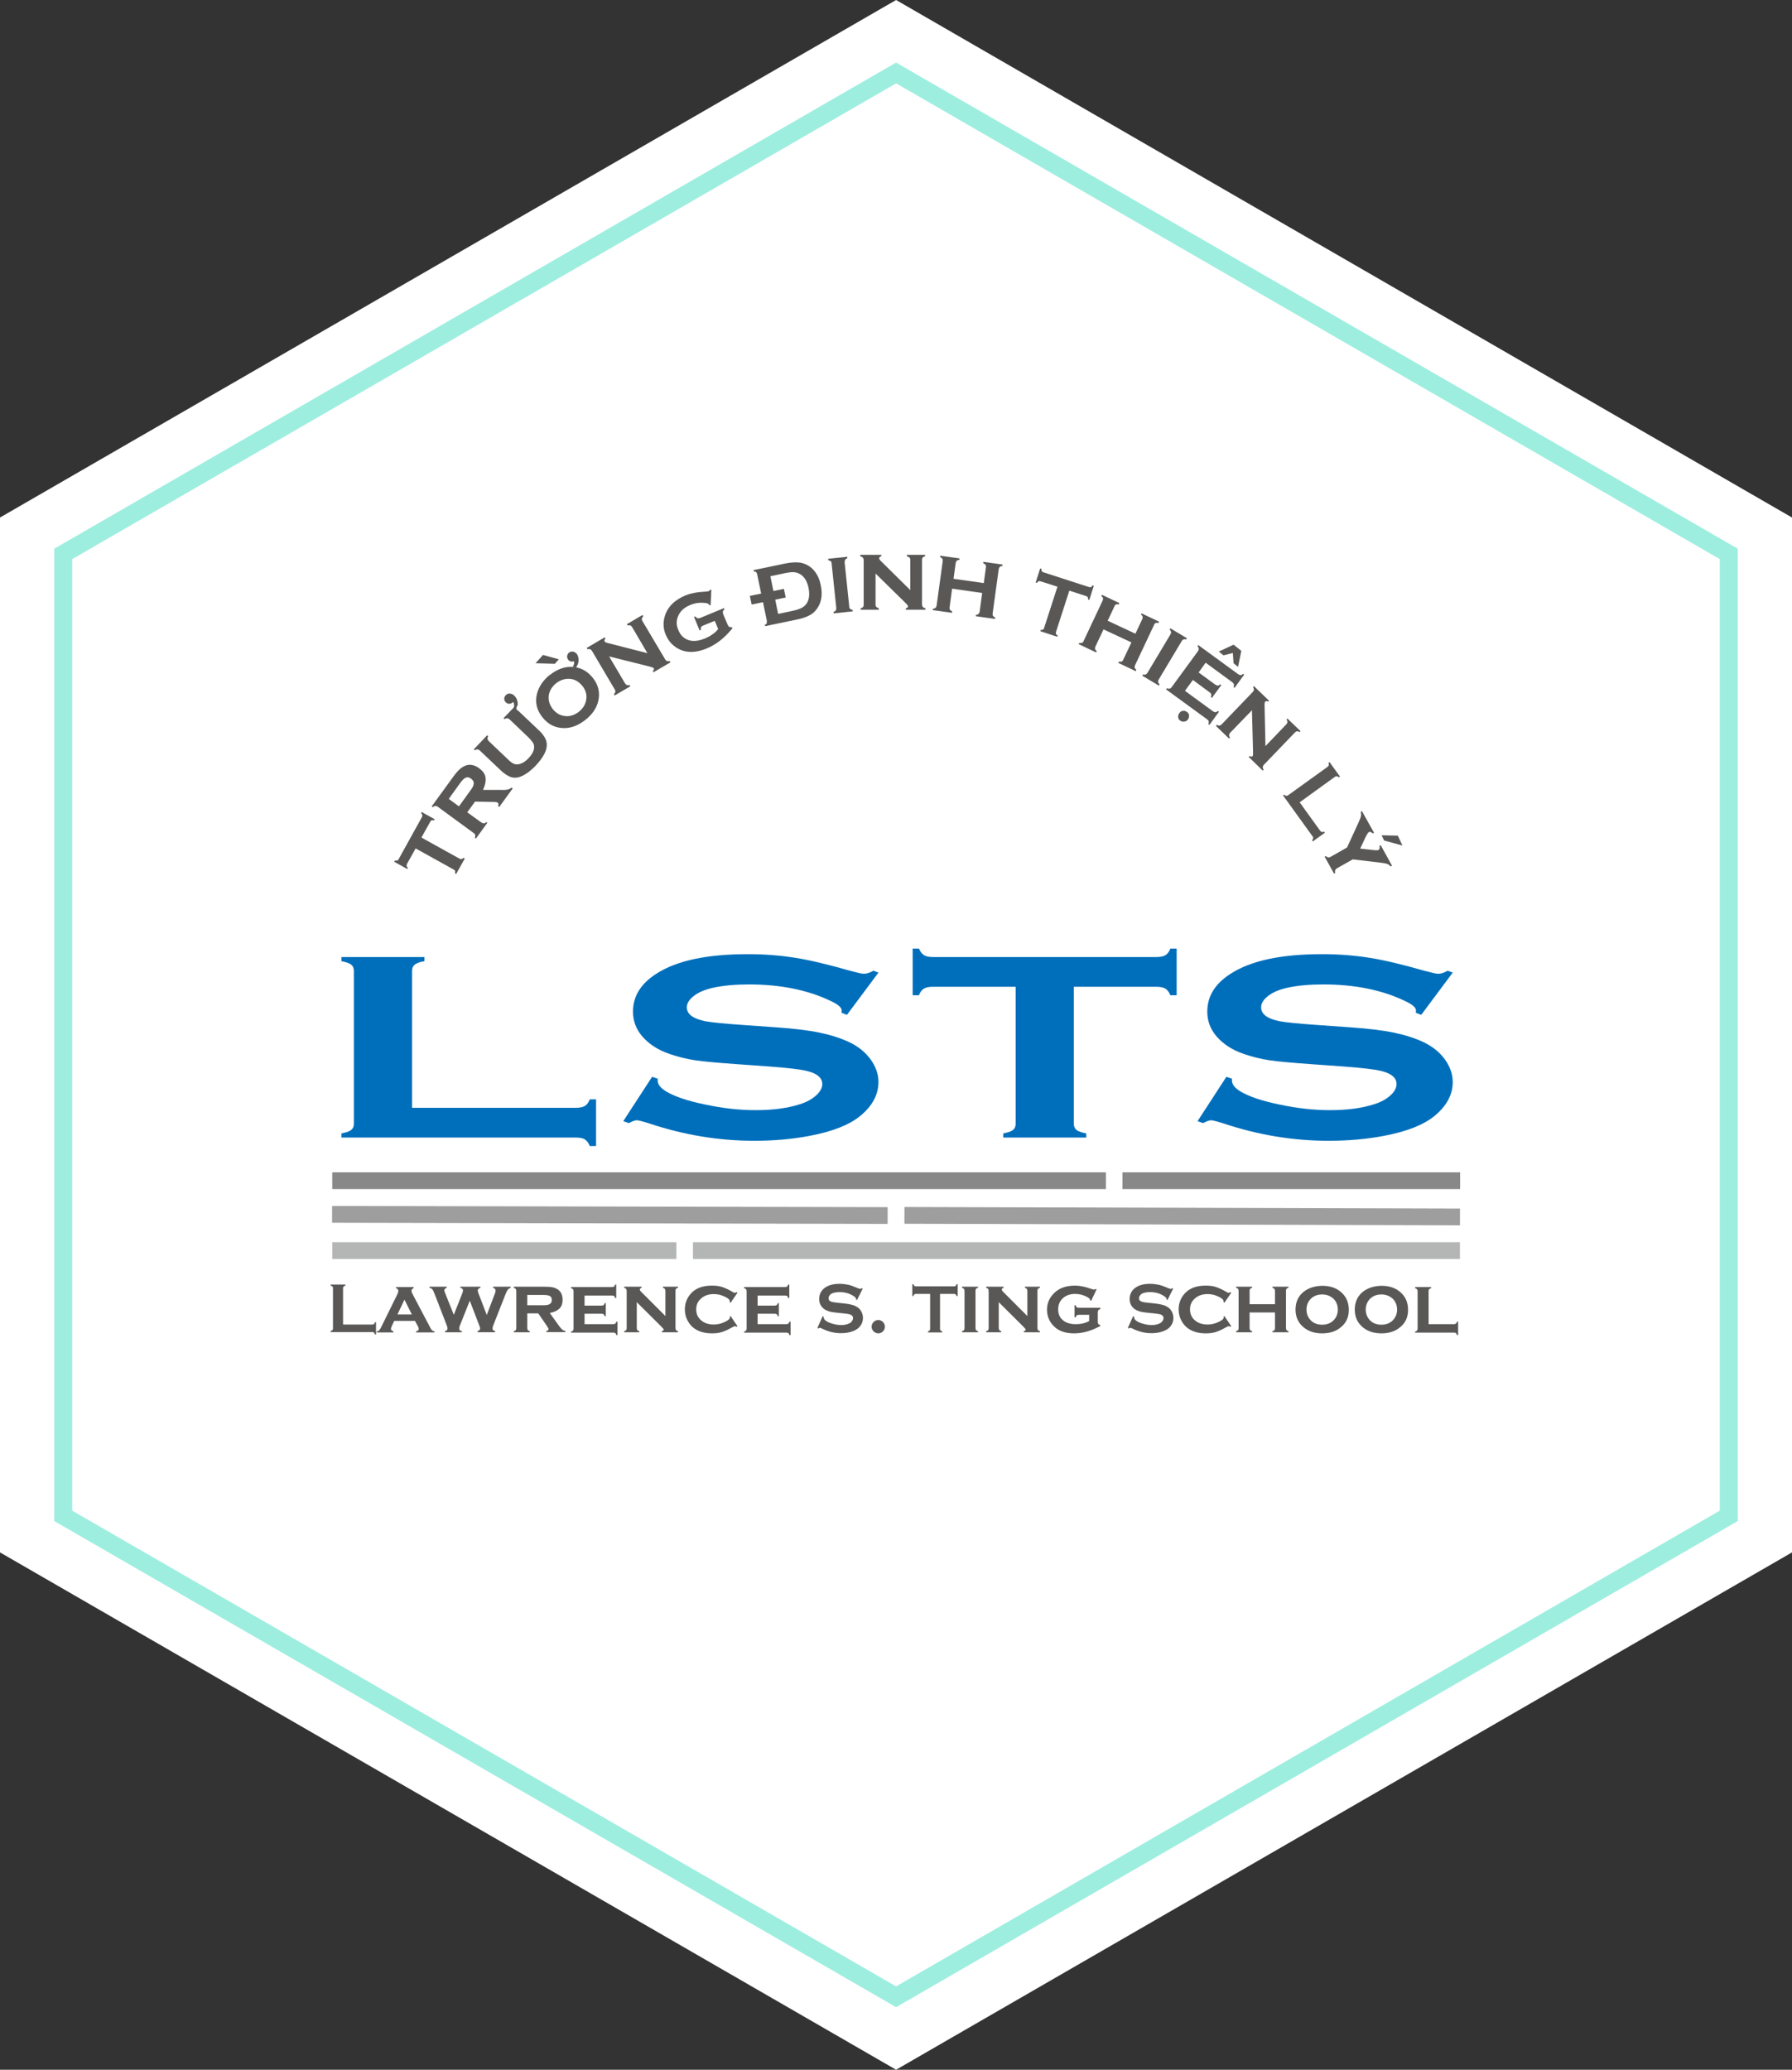 <?xml version="1.0" encoding="UTF-8"?>
<svg xmlns="http://www.w3.org/2000/svg" id="Layer_2" data-name="Layer 2" viewBox="0 0 99.51 114.9">
  <rect x="0" y="0" width="99.51" height="114.9" fill="#333333" stroke="none"/>
  <defs>
    <style>
      .cls-1 {
        fill: #fff;
      }

      .cls-2 {
        fill: #b4b5b5;
      }

      .cls-3, .cls-4 {
        fill: #595857;
      }

      .cls-4 {
        fill-rule: evenodd;
      }

      .cls-5 {
        fill: #006fbb;
      }

      .cls-6 {
        fill: none;
        stroke: #9eeee0;
        stroke-miterlimit: 10;
      }

      .cls-7 {
        fill: #9e9e9f;
      }

      .cls-8 {
        fill: #888;
      }
    </style>
  </defs>
  <g id="Layer_1-2" data-name="Layer 1">
    <g>
      <polygon class="cls-1" points="0 28.73 0 86.18 49.76 114.9 99.51 86.18 99.51 28.73 49.76 0 0 28.73"></polygon>
      <polygon class="cls-6" points="3.51 30.75 3.51 84.15 49.76 110.85 96 84.15 96 30.75 49.76 4.05 3.51 30.75"></polygon>
      <g>
        <g>
          <path class="cls-5" d="M22.88,61.5h9.08c.22,0,.39-.03,.51-.1s.21-.19,.28-.37h.35v2.59h-.35c-.07-.18-.17-.3-.28-.37s-.29-.1-.51-.1h-13v-.23c.26-.05,.44-.11,.54-.19,.1-.08,.15-.19,.15-.35v-8.48c0-.15-.05-.27-.15-.35-.1-.08-.28-.14-.54-.19v-.23h4.61v.23c-.26,.04-.44,.11-.54,.19-.1,.08-.15,.2-.15,.35v7.6Z"></path>
          <path class="cls-5" d="M48.79,53.98l-1.76,2.36-.3-.12s.01-.09,.01-.12c0-.17-.21-.35-.63-.54-1.28-.61-2.79-.91-4.52-.91-.76,0-1.44,.06-2.02,.19-.43,.1-.77,.24-1.03,.44-.26,.2-.4,.41-.4,.64,0,.38,.34,.63,1.01,.77,.35,.07,1.09,.14,2.23,.22l1.7,.12c1.01,.07,1.83,.17,2.45,.3,.62,.13,1.18,.31,1.66,.54,.49,.24,.88,.56,1.16,.95,.28,.39,.43,.81,.43,1.25,0,.7-.34,1.33-1.01,1.88-.61,.5-1.55,.87-2.83,1.11-.95,.18-1.97,.27-3.06,.27-1.96,0-3.89-.32-5.79-.95-.4-.13-.65-.19-.73-.19-.09,0-.24,.05-.44,.16l-.31-.11,1.6-2.46,.31,.1v.1c0,.22,.16,.42,.47,.61,.47,.28,1.19,.53,2.18,.73,.98,.21,1.91,.31,2.79,.31,.96,0,1.78-.11,2.46-.33,.38-.12,.67-.28,.9-.49,.22-.2,.34-.41,.34-.63,0-.33-.26-.57-.79-.71-.37-.1-1.11-.19-2.23-.27l-1.67-.12c-1.12-.08-1.91-.15-2.37-.22-.46-.07-.92-.18-1.39-.34-.66-.22-1.17-.55-1.55-.99-.34-.4-.51-.85-.51-1.37,0-.85,.43-1.55,1.29-2.1,1.13-.73,2.81-1.09,5.07-1.09,.95,0,1.83,.07,2.64,.2,.82,.13,1.83,.37,3.05,.72,.42,.11,.67,.17,.77,.17,.15,0,.33-.06,.53-.17l.3,.11Z"></path>
          <path class="cls-5" d="M59.63,54.78v7.6c0,.15,.05,.27,.15,.35,.1,.08,.28,.14,.54,.19v.23h-4.61v-.23c.26-.05,.44-.11,.54-.19,.1-.08,.15-.19,.15-.35v-7.6h-4.59c-.22,0-.38,.03-.5,.1-.12,.07-.21,.19-.28,.37h-.35v-2.59h.35c.08,.18,.17,.3,.29,.37,.11,.07,.28,.1,.49,.1h12.39c.22,0,.39-.03,.51-.1,.12-.07,.21-.19,.28-.37h.35v2.59h-.35c-.07-.18-.17-.3-.28-.37-.12-.07-.29-.1-.51-.1h-4.58Z"></path>
          <path class="cls-5" d="M80.68,53.98l-1.76,2.36-.3-.12s.01-.09,.01-.12c0-.17-.21-.35-.63-.54-1.28-.61-2.79-.91-4.52-.91-.76,0-1.44,.06-2.02,.19-.43,.1-.77,.24-1.03,.44-.26,.2-.4,.41-.4,.64,0,.38,.34,.63,1.01,.77,.35,.07,1.09,.14,2.23,.22l1.7,.12c1.01,.07,1.83,.17,2.45,.3,.62,.13,1.18,.31,1.66,.54,.49,.24,.88,.56,1.16,.95,.28,.39,.43,.81,.43,1.25,0,.7-.34,1.33-1.01,1.88-.61,.5-1.55,.87-2.83,1.11-.95,.18-1.97,.27-3.06,.27-1.96,0-3.89-.32-5.79-.95-.4-.13-.65-.19-.73-.19-.09,0-.24,.05-.44,.16l-.31-.11,1.6-2.46,.31,.1v.1c0,.22,.16,.42,.47,.61,.47,.28,1.19,.53,2.18,.73,.98,.21,1.91,.31,2.79,.31,.96,0,1.78-.11,2.46-.33,.38-.12,.67-.28,.9-.49,.22-.2,.34-.41,.34-.63,0-.33-.26-.57-.79-.71-.37-.1-1.11-.19-2.23-.27l-1.67-.12c-1.12-.08-1.91-.15-2.37-.22-.46-.07-.92-.18-1.39-.34-.66-.22-1.17-.55-1.55-.99-.34-.4-.51-.85-.51-1.37,0-.85,.43-1.55,1.29-2.1,1.13-.73,2.81-1.09,5.07-1.09,.95,0,1.83,.07,2.64,.2,.82,.13,1.83,.37,3.05,.72,.42,.11,.67,.17,.77,.17,.15,0,.33-.06,.53-.17l.3,.11Z"></path>
        </g>
        <g>
          <g>
            <path class="cls-3" d="M23.41,46.5l2.11,1.17s.08,.03,.11,.02c.03,0,.07-.03,.11-.07l.07,.04-.48,.86-.06-.04c.01-.06,.01-.1,0-.13-.01-.03-.04-.06-.08-.08l-2.11-1.17-.48,.86s-.03,.08-.02,.11c0,.03,.03,.07,.07,.11l-.04,.06-.72-.4,.04-.07c.06,.01,.1,.01,.13,0,.03-.01,.06-.04,.08-.08l1.29-2.33s.03-.08,.02-.11c0-.03-.03-.07-.07-.11l.04-.06,.72,.4-.04,.06c-.06-.01-.1-.02-.13,0-.03,.01-.06,.04-.08,.08l-.48,.86Z"></path>
            <path class="cls-3" d="M25.94,45.09l.79,.57s.09,.05,.13,.05c.04,0,.09-.02,.14-.07l.06,.04-.63,.87-.06-.04c.02-.06,.03-.11,.02-.15,0-.04-.04-.08-.08-.11l-2.01-1.47s-.09-.05-.13-.04c-.04,0-.08,.03-.14,.07l-.06-.04,1.17-1.61c.15-.21,.28-.36,.38-.45,.1-.09,.21-.16,.33-.21,.24-.09,.5-.04,.76,.15,.2,.15,.32,.31,.35,.5,.03,.19-.01,.43-.14,.7h.99c.18,.01,.31,0,.39-.02,.08-.02,.15-.06,.21-.11l.06,.05-.75,1.03-.06-.05c.03-.09,.03-.15-.02-.19-.03-.02-.1-.04-.2-.04l-1.06-.02-.43,.59Zm-.45-.33l.64-.89c.1-.13,.16-.24,.17-.33,.03-.12-.02-.22-.14-.31-.1-.08-.2-.1-.29-.06-.09,.03-.19,.13-.31,.29l-.64,.89,.56,.41Z"></path>
            <path class="cls-3" d="M28.75,39.43l1.17,1.11c.27,.25,.41,.49,.44,.72,.04,.36-.17,.77-.61,1.24-.3,.31-.59,.52-.86,.62-.2,.07-.39,.07-.57,0-.16-.07-.33-.18-.51-.35l-1.17-1.11s-.08-.06-.12-.06-.09,.01-.15,.05l-.06-.05,.74-.78,.06,.05c-.03,.06-.05,.11-.04,.15s.03,.08,.07,.12l1.06,1.01c.12,.12,.23,.2,.31,.24,.09,.04,.18,.05,.27,.04,.19-.03,.38-.14,.57-.34,.19-.2,.3-.4,.31-.59,0-.09-.01-.18-.06-.26-.05-.08-.13-.18-.25-.3l-1.06-1.01s-.08-.06-.12-.06c-.04,0-.09,.01-.15,.05l-.06-.05,.7-.73,.06,.05c-.03,.06-.05,.11-.04,.15,0,.04,.03,.08,.07,.12Z"></path>
            <path class="cls-3" d="M30.52,37.48c.38-.3,.77-.46,1.17-.46,.49,0,.9,.2,1.23,.61,.31,.39,.41,.82,.3,1.29-.09,.39-.33,.74-.71,1.04-.38,.3-.77,.46-1.17,.46-.49,0-.89-.19-1.21-.59-.33-.41-.43-.85-.31-1.32,.1-.39,.33-.73,.7-1.04Zm.36,.45c-.24,.2-.38,.43-.41,.71-.02,.26,.05,.5,.23,.73,.18,.22,.4,.35,.66,.38,.28,.04,.54-.05,.79-.24,.24-.2,.38-.43,.41-.72,.03-.26-.05-.5-.22-.71-.19-.23-.41-.37-.67-.39-.28-.03-.54,.05-.79,.24Z"></path>
            <path class="cls-3" d="M33.83,36.45l.88,1.49s.06,.08,.1,.09c.04,.01,.09,.01,.15,0l.04,.07-.87,.51-.04-.07s.07-.09,.08-.13,0-.08-.03-.13l-1.27-2.15s-.06-.08-.1-.09c-.04-.01-.09-.01-.15,0l-.04-.07,1-.59,.04,.07c-.06,.06-.07,.11-.05,.15,.02,.04,.07,.07,.15,.09l2.23,.57-.85-1.45s-.06-.08-.1-.09c-.04-.01-.09-.01-.15,0l-.04-.07,.87-.51,.04,.07s-.07,.09-.08,.13c0,.04,0,.08,.03,.13l1.27,2.14s.06,.08,.1,.09c.04,.01,.09,.01,.15,0l.04,.07-.94,.55-.04-.07c.06-.05,.08-.1,.05-.15-.01-.02-.04-.04-.07-.05-.03-.01-.1-.03-.21-.06l-2.2-.55Z"></path>
            <path class="cls-3" d="M39.68,34.47l-.64,.26c-.05,.02-.09,.05-.11,.09-.02,.03-.02,.09-.01,.15l-.07,.03-.31-.75,.07-.03c.04,.05,.08,.09,.12,.1,.04,.01,.08,0,.14-.01l1.33-.55,.03,.07c-.05,.04-.08,.08-.09,.12-.01,.04,0,.09,.02,.15l.25,.59c.02,.05,.05,.09,.09,.11,.04,.02,.09,.02,.15,.02l.02,.06c-.42,.52-.89,.9-1.43,1.12-.46,.19-.89,.24-1.26,.14-.21-.06-.39-.15-.56-.29-.2-.16-.35-.37-.45-.61-.14-.33-.16-.67-.06-1.01,.15-.53,.54-.92,1.16-1.18,.27-.11,.61-.18,1.01-.2,.16-.01,.25-.02,.27-.03,.03-.01,.06-.04,.08-.08h.07s-.04,.86-.04,.86h-.07s0-.02,0-.02c-.03-.06-.11-.1-.26-.11-.28-.03-.55,.01-.81,.12-.3,.12-.52,.31-.64,.56-.13,.26-.14,.54-.01,.83,.11,.28,.3,.46,.55,.55,.26,.09,.56,.06,.91-.08,.33-.14,.58-.31,.75-.53l-.18-.43Z"></path>
            <path class="cls-3" d="M42.59,34.49l-.55-2.63s-.03-.08-.05-.1c-.03-.02-.07-.03-.13-.04l-.02-.07,1.73-.36c.38-.08,.68-.09,.9-.05,.32,.07,.58,.23,.78,.49,.16,.21,.27,.46,.33,.77,.11,.54,.03,.98-.24,1.33-.11,.15-.26,.27-.43,.35-.17,.09-.4,.16-.69,.22l-1.73,.36-.02-.07c.05-.03,.09-.05,.1-.08,.02-.03,.02-.07,0-.11Zm.62-.41l.85-.18c.27-.06,.47-.14,.59-.24,.26-.22,.34-.56,.25-1.02-.07-.33-.2-.57-.4-.72-.11-.08-.23-.13-.36-.15-.13-.02-.3,0-.51,.04l-.85,.18,.43,2.09Z"></path>
            <path class="cls-3" d="M46.9,31.2l.26,2.48c0,.06,.02,.1,.05,.12,.03,.03,.08,.05,.14,.06v.08s-1.06,.11-1.06,.11v-.08c.05-.02,.1-.05,.12-.08,.02-.03,.03-.08,.03-.13l-.26-2.48c0-.06-.02-.1-.05-.12-.03-.03-.08-.05-.14-.06v-.08s1.06-.11,1.06-.11v.08c-.05,.02-.1,.05-.12,.09s-.03,.08-.02,.13Z"></path>
            <path class="cls-3" d="M48.62,31.84v1.73c0,.06,.02,.1,.05,.13,.03,.03,.07,.05,.13,.07v.08s-1.01,0-1.01,0v-.08c.06-.02,.11-.04,.13-.07,.03-.03,.04-.07,.04-.13v-2.49c-.01-.06-.02-.1-.05-.13-.03-.03-.07-.05-.14-.07v-.08s1.17,0,1.17,0v.08c-.08,.02-.12,.06-.12,.11,0,.04,.03,.09,.09,.15l1.64,1.62v-1.68c0-.06-.02-.1-.05-.13-.03-.03-.07-.05-.14-.07v-.08s1.01,0,1.01,0v.08c-.06,.02-.11,.04-.13,.07-.03,.03-.04,.07-.04,.13v2.49c.01,.06,.02,.1,.05,.13,.03,.03,.07,.05,.14,.07v.08s-1.09,0-1.09,0v-.08c.08-.02,.12-.05,.12-.1,0-.03-.01-.05-.03-.08-.02-.03-.07-.08-.15-.16l-1.62-1.59Z"></path>
            <path class="cls-3" d="M54.55,32.92l-1.68-.24-.14,1.04c0,.06,0,.1,.02,.13,.02,.03,.06,.06,.12,.09v.08s-1.07-.15-1.07-.15v-.08c.08,0,.12-.02,.15-.05,.03-.03,.05-.07,.06-.12l.34-2.47c0-.06,0-.1-.02-.13-.02-.03-.06-.06-.12-.09v-.08s1.07,.15,1.07,.15v.08c-.08,0-.13,.03-.15,.05-.03,.03-.05,.07-.06,.12l-.12,.88,1.68,.24,.12-.88c0-.06,0-.1-.02-.13-.02-.03-.06-.06-.13-.09v-.08s1.07,.15,1.07,.15v.08c-.08,0-.13,.03-.15,.05-.03,.03-.05,.07-.06,.12l-.34,2.47c0,.06,0,.1,.02,.13,.02,.03,.06,.06,.12,.09v.08s-1.07-.15-1.07-.15v-.08c.08,0,.12-.02,.15-.05,.03-.03,.05-.07,.06-.12l.14-1.04Z"></path>
            <path class="cls-3" d="M59.38,32.79l-.74,2.29s-.02,.08,0,.11c.01,.03,.04,.06,.09,.09l-.02,.07-.94-.31,.02-.07c.06,0,.1,0,.13-.02,.03-.02,.05-.05,.06-.09l.74-2.29-.94-.3s-.08-.02-.11,0c-.03,.01-.06,.04-.09,.09l-.07-.02,.25-.78,.07,.02c0,.06,0,.1,.02,.13,.02,.03,.05,.05,.09,.06l2.53,.82s.08,.02,.11,0c.03-.01,.06-.04,.09-.09l.07,.02-.25,.78-.07-.02c0-.06,0-.1-.02-.13-.02-.03-.05-.05-.09-.06l-.93-.3Z"></path>
            <path class="cls-3" d="M62.82,35.66l-1.54-.72-.45,.95c-.02,.05-.03,.1-.02,.13,0,.04,.04,.08,.09,.13l-.03,.07-.97-.46,.03-.07c.06,.01,.11,.01,.15,0,.04-.02,.07-.05,.09-.1l1.06-2.25c.02-.05,.03-.09,.02-.13-.01-.04-.04-.08-.09-.12l.03-.07,.97,.46-.03,.07c-.07-.01-.12,0-.15,0-.04,.02-.07,.05-.09,.1l-.38,.81,1.54,.72,.38-.81c.02-.05,.03-.09,.02-.13,0-.04-.04-.08-.09-.12l.03-.07,.97,.46-.03,.07c-.07-.01-.12,0-.15,0-.04,.02-.07,.05-.09,.1l-1.06,2.25c-.02,.05-.03,.1-.02,.13,.01,.04,.04,.08,.09,.13l-.03,.07-.97-.46,.03-.07c.06,.01,.11,0,.15,0,.04-.02,.07-.05,.09-.1l.45-.95Z"></path>
            <path class="cls-3" d="M65.62,35.59l-1.28,2.14s-.04,.09-.03,.13c0,.04,.03,.08,.08,.13l-.04,.07-.92-.55,.04-.07c.06,.02,.11,.02,.15,0s.07-.04,.1-.09l1.28-2.14s.04-.09,.03-.13-.03-.08-.08-.13l.04-.07,.92,.55-.04,.07c-.06-.02-.12-.02-.15,0-.04,.01-.07,.04-.1,.09Z"></path>
            <path class="cls-3" d="M66.24,37.75l-.44,.6,1.56,1.14s.09,.05,.13,.05c.04,0,.09-.03,.14-.07l.06,.04-.53,.73-.06-.04c.02-.06,.03-.11,.02-.15,0-.04-.04-.08-.08-.11l-2.29-1.67,.05-.06c.06,.02,.11,.03,.15,.02,.04,0,.08-.04,.11-.08l1.47-2.01s.05-.09,.04-.13-.03-.08-.07-.14l.04-.06,2.22,1.62s.09,.05,.13,.05c.04,0,.09-.03,.14-.07l.06,.04-.53,.73-.06-.04c.02-.06,.03-.12,.02-.15s-.04-.07-.08-.11l-1.49-1.09-.39,.54,.93,.68s.09,.05,.13,.05c.04,0,.09-.02,.14-.07l.06,.04-.52,.71-.06-.04c.02-.06,.03-.11,.02-.15,0-.04-.04-.08-.08-.11l-.92-.68Z"></path>
            <path class="cls-3" d="M69.51,39.44l-1.2,1.24s-.06,.08-.06,.12,.01,.09,.05,.15l-.05,.05-.73-.7,.05-.06c.06,.03,.11,.05,.15,.04,.04,0,.08-.03,.12-.07l1.73-1.8s.06-.08,.06-.12c0-.04-.01-.09-.05-.15l.05-.05,.84,.81-.05,.05c-.07-.04-.12-.04-.16,0-.03,.03-.04,.09-.04,.17l.05,2.3,1.16-1.21s.06-.08,.06-.12-.01-.09-.05-.15l.05-.05,.73,.7-.05,.05c-.06-.03-.11-.05-.15-.04-.04,0-.08,.03-.12,.07l-1.72,1.79s-.06,.08-.06,.12c0,.04,.01,.09,.05,.15l-.05,.05-.78-.76,.05-.05c.07,.04,.12,.05,.16,.01,.02-.02,.03-.04,.03-.08,0-.03,0-.11,0-.22l-.06-2.27Z"></path>
            <path class="cls-3" d="M72.17,44.54l1.14,1.58s.06,.06,.09,.07c.03,0,.08,0,.13-.02l.04,.06-.67,.48-.04-.06s.06-.08,.06-.12c0-.03,0-.07-.04-.11l-1.63-2.26,.06-.04s.08,.06,.12,.06c.03,0,.07,0,.11-.04l2.18-1.57s.06-.06,.07-.09c0-.03,0-.08-.02-.13l.06-.04,.58,.8-.06,.04s-.08-.06-.12-.06c-.03,0-.07,.01-.11,.04l-1.95,1.41Z"></path>
            <path class="cls-3" d="M75.15,47.69l-.92,.52s-.08,.06-.09,.1c-.01,.04-.01,.09,0,.15l-.06,.04-.52-.94,.06-.04s.09,.08,.13,.08c.04,0,.08,0,.13-.03l.92-.52,.64-1.39c.07-.16,.12-.27,.13-.35,.02-.08,.01-.16-.01-.24l.07-.04,.67,1.2-.07,.04c-.08-.09-.16-.11-.23-.07-.03,.02-.08,.1-.15,.23l-.32,.68,.74,.08c.15,.02,.24,.01,.27,0,.07-.04,.09-.11,.06-.23l.07-.04,.63,1.14-.07,.04c-.06-.06-.12-.11-.2-.14-.07-.03-.2-.05-.37-.07l-1.52-.18Z"></path>
          </g>
          <polygon class="cls-4" points="43.53 32.69 41.64 33.08 41.74 33.56 43.63 33.17 43.53 32.69"></polygon>
          <polygon class="cls-4" points="68.75 37.02 68.93 36.13 68.5 35.79 67.68 36.17 67.94 36.38 68.46 36.25 68.5 36.82 68.75 37.02 68.75 37.02"></polygon>
          <polygon class="cls-4" points="76.72 46.37 76.86 46.66 77.88 46.94 77.62 46.39 76.72 46.37 76.72 46.37"></polygon>
          <path class="cls-4" d="M65.5,39.58c-.06,.07-.08,.14-.08,.22,.01,.08,.04,.15,.11,.2s.13,.07,.22,.06c.08,0,.15-.04,.21-.11,.05-.07,.07-.14,.07-.22,0-.09-.04-.15-.11-.2s-.13-.08-.22-.07c-.08,0-.15,.05-.2,.11h0Z"></path>
          <path class="cls-4" d="M31.98,37.07s.07-.12,.08-.14c.07-.14,.09-.29,.05-.45-.03-.12-.08-.2-.16-.25-.08-.06-.16-.07-.25-.05-.08,.02-.13,.06-.17,.13-.04,.07-.05,.14-.03,.21,.03,.08,.06,.13,.11,.16,.05,.04,.12,.06,.19,.04,.04,0,.06,0,.07,0h.01c.01,.07,0,.18-.05,.25,0,.02-.02,.04-.03,.05h0"></path>
          <polygon class="cls-4" points="31.03 36.6 30.15 36.36 29.74 36.82 30.81 36.85 31.03 36.6 31.03 36.6"></polygon>
          <path class="cls-4" d="M28.75,39.15s0-.05,0-.07c0-.16-.05-.3-.15-.42-.08-.09-.16-.14-.25-.15-.09-.02-.18,0-.25,.07-.06,.06-.09,.11-.1,.19,0,.08,.02,.15,.07,.2,.06,.06,.11,.09,.17,.1,.06,0,.13,0,.19-.05,.03-.02,.05-.03,.06-.04h.02s.05,.1,.04,.18c0,.02-.01,.12-.02,.13l.05-.03"></path>
        </g>
        <g>
          <path class="cls-3" d="M19.06,73.53h1.62s.07,0,.09-.03c.02-.02,.04-.05,.05-.1h.06v.68h-.06s-.03-.08-.05-.1c-.02-.02-.05-.03-.09-.03h-2.32v-.06s.08-.03,.1-.05c.02-.02,.03-.05,.03-.09v-2.24s0-.07-.03-.09c-.02-.02-.05-.04-.1-.05v-.06h.82v.06s-.08,.03-.1,.05c-.02,.02-.03,.05-.03,.09v2Z"></path>
          <path class="cls-3" d="M23.05,73.33h-1.16l-.13,.28c-.03,.07-.05,.12-.05,.16,0,.07,.05,.12,.14,.14v.06h-.93v-.06c.06,0,.1-.03,.13-.05,.03-.03,.06-.08,.1-.15l.92-1.87c.03-.07,.05-.13,.05-.19,0-.06-.04-.11-.13-.14v-.06h.98v.06c-.08,.03-.12,.08-.12,.15,0,.05,.02,.11,.06,.18l.96,1.82c.05,.1,.09,.16,.12,.19,.03,.03,.08,.05,.14,.06v.06h-1.03v-.06c.1-.02,.15-.06,.15-.14,0-.05-.02-.1-.06-.17l-.14-.26Zm-.18-.36l-.41-.82-.39,.82h.81Z"></path>
          <path class="cls-3" d="M26.09,72.2l-.55,1.38c-.03,.07-.04,.12-.04,.17,0,.08,.05,.14,.15,.15v.06h-.94v-.06c.09-.02,.14-.07,.14-.15,0-.04-.01-.1-.04-.17l-.67-1.73c-.05-.13-.09-.22-.13-.27-.04-.04-.09-.08-.16-.09v-.06h.96v.06c-.09,.03-.14,.08-.14,.14,0,.03,.02,.09,.05,.16l.48,1.2,.47-1.19c.03-.07,.04-.13,.04-.16,0-.08-.05-.13-.15-.15v-.06h1.12v.06c-.1,.03-.15,.08-.15,.16,0,.03,.01,.08,.04,.15l.46,1.2,.46-1.21c.02-.05,.03-.1,.03-.14,0-.04-.01-.07-.03-.1-.02-.02-.06-.04-.11-.06v-.06h.98v.06c-.07,.03-.13,.06-.16,.1-.03,.04-.08,.13-.13,.26l-.68,1.73c-.02,.06-.04,.12-.04,.16,0,.09,.05,.14,.15,.16v.06h-.98v-.06c.1-.03,.14-.08,.14-.17,0-.02-.02-.07-.05-.16l-.53-1.38Z"></path>
          <path class="cls-3" d="M29.28,72.92v.81s.01,.08,.03,.11,.06,.05,.11,.06v.06h-.89v-.06c.05-.01,.09-.03,.11-.06,.02-.03,.03-.06,.03-.11v-2.07s-.01-.08-.03-.11c-.02-.02-.06-.04-.11-.06v-.06h1.65c.22,0,.38,.01,.49,.03s.21,.06,.3,.12c.18,.12,.27,.31,.27,.58,0,.21-.06,.37-.17,.48s-.29,.2-.54,.25l.48,.67c.09,.12,.16,.21,.21,.25,.05,.04,.11,.07,.18,.08v.06h-1.06v-.06c.08-.02,.12-.05,.12-.1,0-.03-.02-.08-.07-.15l-.5-.73h-.6Zm0-.46h.91c.14,0,.24-.02,.31-.05,.09-.04,.14-.12,.14-.24,0-.11-.03-.18-.1-.22-.07-.04-.18-.06-.35-.06h-.91v.58Z"></path>
          <path class="cls-3" d="M32.46,72.89v.62h1.6s.08-.01,.11-.03c.02-.02,.04-.06,.06-.11h.06v.75h-.06c-.01-.05-.03-.09-.06-.11-.03-.02-.06-.03-.11-.03h-2.35v-.06c.05-.01,.09-.03,.11-.06,.02-.03,.03-.06,.03-.11v-2.07s-.01-.08-.03-.11c-.02-.02-.06-.04-.11-.06v-.06h2.28s.08-.01,.11-.03c.02-.02,.04-.06,.06-.11h.06v.75h-.06c-.02-.05-.03-.09-.06-.11-.02-.02-.06-.03-.11-.03h-1.53v.56h.95s.08-.01,.11-.03c.02-.02,.05-.06,.06-.11h.06v.73h-.06c-.02-.05-.03-.09-.06-.11s-.06-.03-.11-.03h-.95Z"></path>
          <path class="cls-3" d="M35.36,72.29v1.44s.01,.08,.03,.11c.02,.03,.06,.05,.11,.06v.06h-.84v-.06c.05-.01,.09-.03,.11-.06,.02-.03,.03-.06,.03-.11v-2.07s-.01-.08-.03-.11c-.02-.02-.06-.04-.11-.06v-.06h.97v.06c-.07,.02-.1,.05-.1,.09,0,.04,.02,.08,.07,.13l1.35,1.35v-1.4s-.01-.08-.03-.11c-.02-.02-.06-.05-.11-.06v-.06h.84v.06c-.05,.02-.09,.03-.11,.06-.02,.02-.03,.06-.03,.11v2.07s.01,.08,.03,.11,.06,.05,.11,.06v.06h-.9v-.06c.07-.01,.1-.04,.1-.08,0-.02,0-.04-.03-.07s-.06-.07-.12-.13l-1.34-1.33Z"></path>
          <path class="cls-3" d="M40.57,73.06l.38,.56-.05,.04s-.06-.04-.09-.04c-.03,0-.08,.03-.18,.08-.21,.12-.39,.2-.55,.25-.16,.05-.34,.07-.55,.07-.41,0-.75-.1-1.01-.3-.15-.11-.26-.26-.35-.43-.09-.18-.14-.38-.14-.6,0-.3,.09-.56,.26-.79,.27-.36,.68-.53,1.24-.53,.21,0,.39,.02,.55,.07,.16,.05,.34,.13,.55,.25,.09,.06,.15,.08,.18,.08,.02,0,.05-.01,.09-.04l.05,.04-.38,.55-.05-.04s0-.03,0-.03c0-.01,0-.02,0-.03,0-.07-.1-.16-.3-.25-.19-.09-.39-.13-.58-.13-.27,0-.5,.07-.68,.22-.2,.16-.3,.37-.3,.63s.1,.47,.3,.63c.18,.14,.4,.21,.68,.21,.21,0,.43-.05,.64-.16,.17-.08,.25-.16,.25-.22,0,0,0-.02,0-.06l.05-.04Z"></path>
          <path class="cls-3" d="M42.07,72.89v.62h1.6s.08-.01,.11-.03c.02-.02,.04-.06,.06-.11h.06v.75h-.06c-.01-.05-.03-.09-.06-.11-.03-.02-.06-.03-.11-.03h-2.35v-.06c.05-.01,.09-.03,.11-.06,.02-.03,.03-.06,.03-.11v-2.07s-.01-.08-.03-.11c-.02-.02-.06-.04-.11-.06v-.06h2.28s.08-.01,.11-.03c.02-.02,.04-.06,.06-.11h.06v.75h-.06c-.02-.05-.03-.09-.06-.11-.02-.02-.06-.03-.11-.03h-1.53v.56h.95s.08-.01,.11-.03c.02-.02,.05-.06,.06-.11h.06v.73h-.06c-.02-.05-.03-.09-.06-.11s-.06-.03-.11-.03h-.95Z"></path>
          <path class="cls-3" d="M47.9,71.55l-.31,.62-.05-.03s0-.02,0-.03c0-.04-.04-.09-.11-.14-.23-.16-.5-.24-.81-.24-.14,0-.26,.02-.36,.05-.08,.03-.14,.06-.18,.12-.05,.05-.07,.11-.07,.17,0,.1,.06,.17,.18,.2,.06,.02,.19,.04,.4,.06l.3,.03c.18,.02,.33,.05,.44,.08,.11,.03,.21,.08,.3,.14,.09,.06,.16,.15,.21,.25,.05,.1,.08,.21,.08,.33,0,.19-.06,.35-.18,.49-.11,.13-.28,.23-.5,.29-.17,.05-.35,.07-.55,.07-.35,0-.69-.08-1.03-.25-.07-.03-.11-.05-.13-.05-.02,0-.04,.01-.08,.04l-.06-.03,.29-.65,.06,.03v.03c0,.06,.03,.11,.08,.16,.08,.07,.21,.14,.39,.19,.17,.05,.34,.08,.5,.08,.17,0,.32-.03,.44-.09,.07-.03,.12-.07,.16-.13s.06-.11,.06-.17c0-.09-.05-.15-.14-.19-.07-.03-.2-.05-.4-.07l-.3-.03c-.2-.02-.34-.04-.42-.06s-.16-.05-.25-.09c-.12-.06-.21-.15-.28-.26-.06-.1-.09-.22-.09-.36,0-.22,.08-.41,.23-.55,.2-.19,.5-.29,.9-.29,.17,0,.32,.02,.47,.05,.15,.03,.33,.1,.54,.19,.07,.03,.12,.04,.14,.04,.03,0,.06-.01,.09-.04l.05,.03Z"></path>
          <path class="cls-3" d="M48.77,73.28c.1,0,.19,.04,.26,.11,.07,.07,.11,.16,.11,.26s-.04,.19-.11,.26-.16,.11-.26,.11-.19-.04-.26-.11c-.07-.07-.11-.16-.11-.26s.04-.19,.11-.26c.07-.07,.16-.11,.26-.11Z"></path>
          <path class="cls-3" d="M52.2,71.83v1.94s0,.07,.03,.09c.02,.02,.05,.04,.09,.05v.06h-.79v-.06s.08-.03,.09-.05,.03-.05,.03-.09v-1.94h-.79s-.07,0-.09,.03c-.02,.02-.04,.05-.05,.09h-.06v-.66h.06s.03,.08,.05,.09,.05,.03,.08,.03h2.13s.07,0,.09-.03,.04-.05,.05-.09h.06v.66h-.06s-.03-.08-.05-.09-.05-.03-.09-.03h-.79Z"></path>
          <path class="cls-3" d="M54.17,71.66v2.07s.01,.08,.03,.11,.06,.05,.11,.06v.06h-.89v-.06c.05-.01,.09-.03,.11-.06,.02-.03,.03-.06,.03-.11v-2.07s-.01-.08-.03-.11c-.02-.02-.06-.04-.11-.06v-.06h.89v.06c-.05,.02-.09,.03-.11,.06-.02,.02-.03,.06-.03,.11Z"></path>
          <path class="cls-3" d="M55.46,72.29v1.44s.01,.08,.03,.11c.02,.03,.06,.05,.11,.06v.06h-.84v-.06c.05-.01,.09-.03,.11-.06,.02-.03,.03-.06,.03-.11v-2.07s-.01-.08-.03-.11c-.02-.02-.06-.04-.11-.06v-.06h.97v.06c-.07,.02-.1,.05-.1,.09,0,.04,.02,.08,.07,.13l1.35,1.35v-1.4s-.01-.08-.03-.11c-.02-.02-.06-.05-.11-.06v-.06h.84v.06c-.05,.02-.09,.03-.11,.06-.02,.02-.03,.06-.03,.11v2.07s.01,.08,.03,.11,.06,.05,.11,.06v.06h-.9v-.06c.07-.01,.1-.04,.1-.08,0-.02,0-.04-.03-.07s-.06-.07-.12-.13l-1.34-1.33Z"></path>
          <path class="cls-3" d="M60.47,72.99h-.57s-.08,.01-.11,.03c-.02,.02-.04,.06-.06,.11h-.06v-.67h.06c.02,.05,.03,.09,.06,.11s.06,.03,.11,.03h1.2v.07c-.05,.02-.09,.04-.11,.07-.02,.03-.03,.07-.03,.12v.53s.01,.08,.03,.11c.02,.03,.06,.05,.11,.06v.05c-.49,.27-.97,.41-1.46,.41-.42,0-.76-.1-1.01-.3-.14-.11-.25-.24-.34-.4-.1-.19-.15-.39-.15-.61,0-.3,.09-.56,.28-.8,.29-.36,.71-.54,1.27-.54,.25,0,.52,.05,.84,.16,.12,.04,.2,.06,.22,.06,.03,0,.06-.01,.09-.04l.05,.03-.3,.64-.05-.03h0c0-.07-.06-.13-.17-.19-.21-.11-.43-.17-.66-.17-.27,0-.49,.07-.67,.22-.18,.16-.28,.37-.28,.63,0,.25,.08,.45,.25,.6,.17,.15,.41,.23,.72,.23s.54-.06,.75-.17v-.39Z"></path>
          <path class="cls-3" d="M65.14,71.55l-.31,.62-.05-.03s0-.02,0-.03c0-.04-.04-.09-.11-.14-.23-.16-.5-.24-.81-.24-.14,0-.26,.02-.36,.05-.08,.03-.14,.06-.18,.12-.05,.05-.07,.11-.07,.17,0,.1,.06,.17,.18,.2,.06,.02,.19,.04,.4,.06l.3,.03c.18,.02,.33,.05,.44,.08,.11,.03,.21,.08,.3,.14,.09,.06,.16,.15,.21,.25,.05,.1,.08,.21,.08,.33,0,.19-.06,.35-.18,.49-.11,.13-.28,.23-.5,.29-.17,.05-.35,.07-.55,.07-.35,0-.69-.08-1.03-.25-.07-.03-.11-.05-.13-.05-.02,0-.04,.01-.08,.04l-.06-.03,.29-.65,.06,.03v.03c0,.06,.03,.11,.08,.16,.08,.07,.21,.14,.39,.19,.17,.05,.34,.08,.5,.08,.17,0,.32-.03,.44-.09,.07-.03,.12-.07,.16-.13s.06-.11,.06-.17c0-.09-.05-.15-.14-.19-.07-.03-.2-.05-.4-.07l-.3-.03c-.2-.02-.34-.04-.42-.06s-.16-.05-.25-.09c-.12-.06-.21-.15-.28-.26-.06-.1-.09-.22-.09-.36,0-.22,.08-.41,.23-.55,.2-.19,.5-.29,.9-.29,.17,0,.32,.02,.47,.05,.15,.03,.33,.1,.54,.19,.07,.03,.12,.04,.14,.04,.03,0,.06-.01,.09-.04l.05,.03Z"></path>
          <path class="cls-3" d="M67.99,73.06l.38,.56-.05,.04s-.06-.04-.09-.04c-.03,0-.08,.03-.18,.08-.21,.12-.39,.2-.55,.25-.16,.05-.34,.07-.55,.07-.41,0-.75-.1-1.01-.3-.15-.11-.26-.26-.35-.43-.09-.18-.14-.38-.14-.6,0-.3,.09-.56,.26-.79,.27-.36,.68-.53,1.24-.53,.21,0,.39,.02,.55,.07,.16,.05,.34,.13,.55,.25,.09,.06,.15,.08,.18,.08,.02,0,.05-.01,.09-.04l.05,.04-.38,.55-.05-.04s0-.03,0-.03c0-.01,0-.02,0-.03,0-.07-.1-.16-.3-.25-.19-.09-.39-.13-.58-.13-.27,0-.5,.07-.68,.22-.2,.16-.3,.37-.3,.63s.1,.47,.3,.63c.18,.14,.4,.21,.68,.21,.21,0,.43-.05,.64-.16,.17-.08,.25-.16,.25-.22,0,0,0-.02,0-.06l.05-.04Z"></path>
          <path class="cls-3" d="M70.8,72.86h-1.41v.87s.01,.08,.03,.11c.02,.03,.06,.05,.11,.06v.06h-.89v-.06c.05-.01,.09-.03,.11-.06,.02-.03,.03-.06,.03-.11v-2.07s-.01-.08-.03-.11c-.02-.02-.06-.04-.11-.06v-.06h.89v.06c-.05,.02-.09,.03-.11,.06s-.03,.06-.03,.11v.74h1.41v-.74s-.01-.08-.03-.11c-.02-.02-.06-.04-.11-.06v-.06h.89v.06c-.05,.02-.09,.03-.11,.06-.02,.02-.03,.06-.03,.11v2.07s.01,.08,.03,.11c.02,.02,.06,.05,.11,.06v.06h-.89v-.06c.05-.01,.09-.03,.11-.06s.03-.06,.03-.11v-.87Z"></path>
          <path class="cls-3" d="M73.42,71.38c.4,0,.74,.1,1,.31,.32,.25,.48,.59,.48,1.03,0,.42-.16,.75-.48,.99-.26,.21-.6,.31-1,.31s-.73-.1-1-.31c-.32-.25-.48-.59-.48-1.01s.16-.77,.48-1.01c.27-.2,.6-.3,1-.31Zm0,.48c-.26,0-.47,.08-.64,.25-.15,.16-.23,.35-.23,.59s.08,.43,.23,.59c.16,.17,.38,.25,.64,.25s.47-.08,.64-.25c.15-.16,.23-.35,.23-.58,0-.25-.08-.45-.23-.6-.17-.16-.38-.25-.64-.25Z"></path>
          <path class="cls-3" d="M76.71,71.38c.4,0,.74,.1,1,.31,.32,.25,.48,.59,.48,1.03,0,.42-.16,.75-.48,.99-.26,.21-.6,.31-1,.31s-.73-.1-1-.31c-.32-.25-.48-.59-.48-1.01s.16-.77,.48-1.01c.27-.2,.6-.3,1-.31Zm0,.48c-.26,0-.47,.08-.64,.25-.15,.16-.23,.35-.23,.59s.08,.43,.23,.59c.16,.17,.38,.25,.64,.25s.47-.08,.64-.25c.15-.16,.23-.35,.23-.58,0-.25-.08-.45-.23-.6-.17-.16-.38-.25-.64-.25Z"></path>
          <path class="cls-3" d="M79.33,73.51h1.41s.08-.01,.11-.03c.02-.02,.04-.06,.06-.11h.06v.75h-.06c-.02-.05-.03-.09-.06-.11-.02-.02-.06-.03-.11-.03h-2.16v-.06c.05-.01,.09-.03,.11-.06,.02-.03,.03-.06,.03-.11v-2.07s-.01-.08-.03-.11c-.02-.02-.06-.04-.11-.06v-.06h.89v.06c-.05,.02-.09,.04-.11,.06s-.03,.06-.03,.11v1.85Z"></path>
        </g>
        <g>
          <rect class="cls-2" x="18.45" y="68.96" width="19.11" height=".93"></rect>
          <rect class="cls-2" x="38.48" y="68.96" width="42.59" height=".93"></rect>
        </g>
        <g>
          <rect class="cls-7" x="33.41" y="52.02" width=".93" height="30.85" transform="translate(-33.65 101.18) rotate(-89.88)"></rect>
          <rect class="cls-7" x="65.19" y="52.09" width=".93" height="30.85" transform="translate(-2.05 132.98) rotate(-89.84)"></rect>
        </g>
        <g>
          <rect class="cls-8" x="18.45" y="65.08" width="42.96" height=".93"></rect>
          <rect class="cls-8" x="62.33" y="65.08" width="18.75" height=".93"></rect>
        </g>
      </g>
    </g>
  </g>
</svg>
